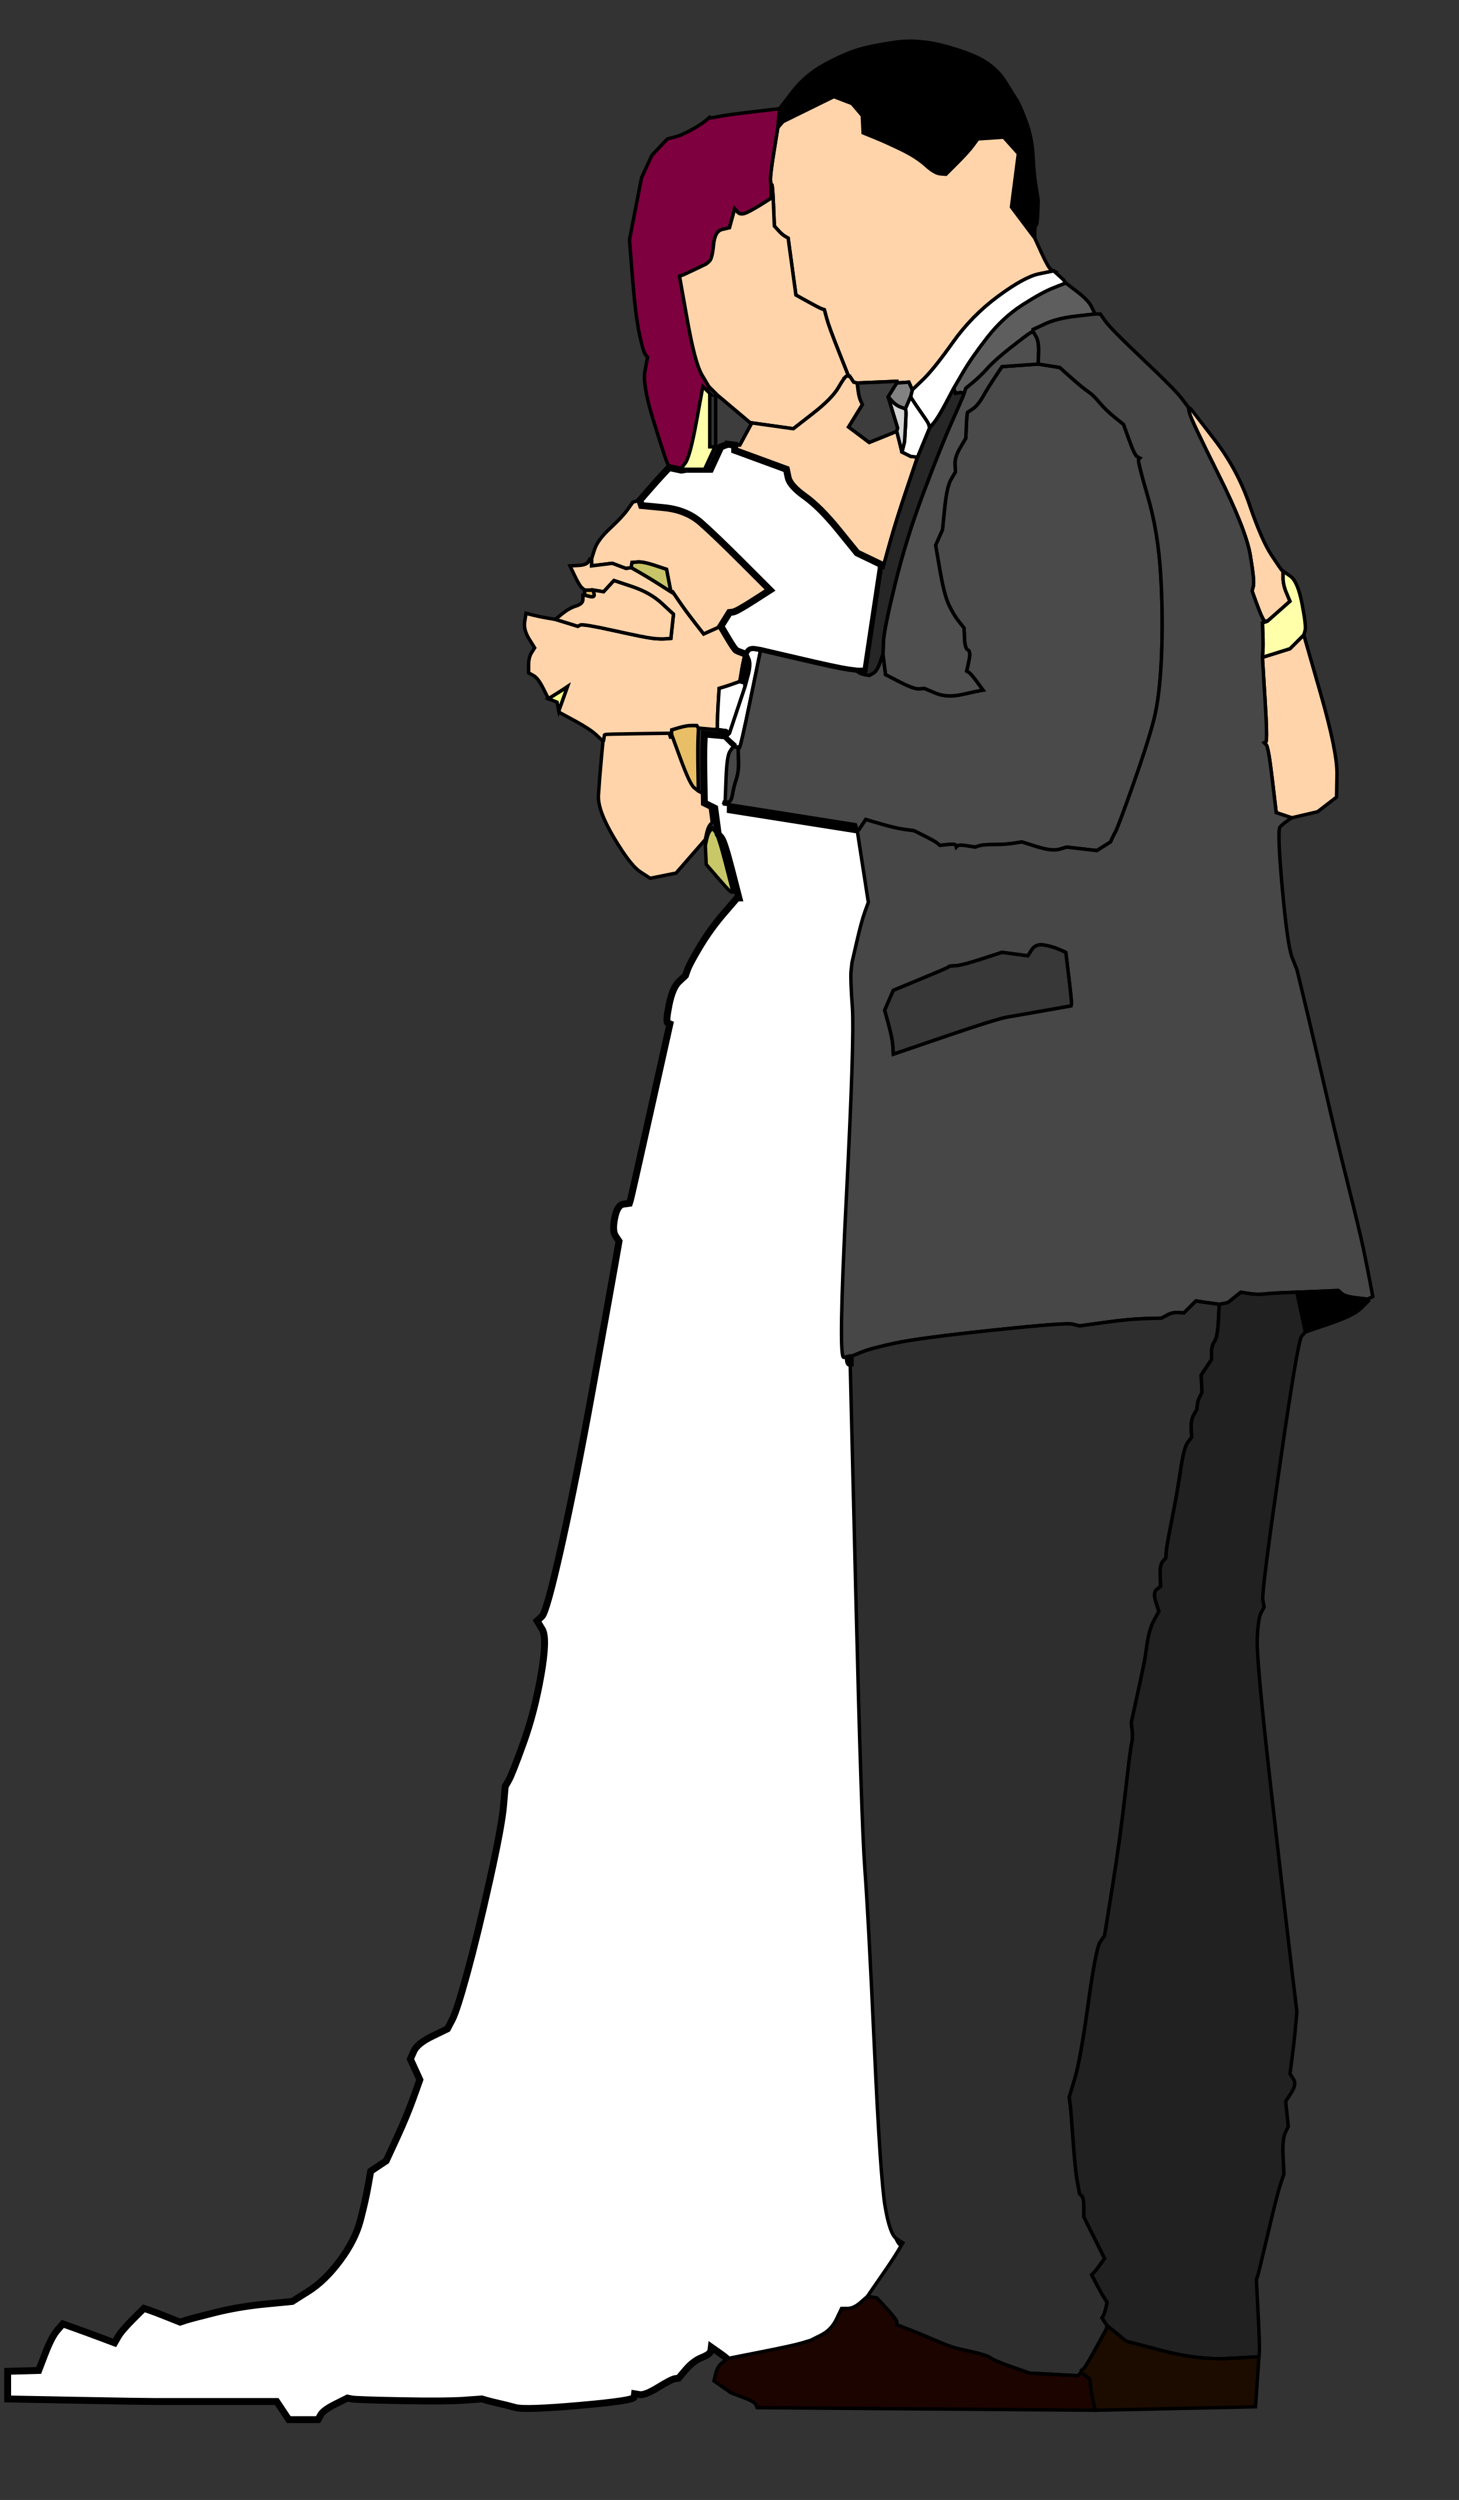 <?xml version="1.0"?><svg width="846" height="1449" xmlns="http://www.w3.org/2000/svg">
 <rect width="100%" height="100%" fill="#333333" stroke="none"/>
 <g>
  <title>Layer 1</title>
  <path fill="#000000" fill-rule="evenodd" stroke="#000000" stroke-width="2px" id="path2" d="m600,134.5l0,3.5l-6.75,-9l-6.75,-9l2,-15.5l2,-15.5l-4.25,-4.75l-4.25,-4.75l-7.5,0.5l-7.5,0.5l-2.75,3.75q-2.75,3.75 -9.25,10.25l-6.5,6.5l-3.25,-0.25q-3.25,-0.25 -8.5,-5q-5.25,-4.75 -14,-9q-8.75,-4.25 -15.5,-7l-6.75,-2.75l-0.25,-5l-0.25,-5l-3,-3.5l-3,-3.5l-5.25,-2l-5.25,-2l-14.75,7.25l-14.75,7.25l-1.5,1.75l-1.5,1.75l0.5,-5.5l0.5,-5.5l7.5,-9.75q7.5,-9.75 18.5,-15.75q11,-6 19,-8.5q8,-2.5 22,-4.5q14,-2 30,2.5q16,4.5 23,9.25q7,4.75 11,11.25q4,6.5 6.25,10q2.25,3.5 5.75,13q3.5,9.5 4,20q0.5,10.5 1.75,18l1.25,7.5l-0.25,7q-0.25,7 -1,7.5q-0.75,0.5 -0.75,4z"/>
  <path fill="#ffd4aa" fill-rule="evenodd" stroke="#000000" stroke-width="2px" id="path4" d="m593.25,129l6.75,9l4,8.75q4,8.75 5.5,9.5l1.5,0.75l-8.5,1.75q-8.5,1.75 -23.75,13q-15.25,11.25 -26.25,26.75q-11,15.5 -17.25,21.5l-6.25,6l-1,-2.25l-1,-2.25l-3.5,0.25l-3.5,0.25l0,-0.5l0,-0.5l-11.5,0.5l-11.5,0.5l-1,-0.25l-1,-0.25l-1,-1.5l-1,-1.5l-0.5,-0.25l-0.5,-0.25l-5.75,-14.5q-5.75,-14.5 -7,-19.25l-1.25,-4.75l-1.5,-0.5q-1.5,-0.5 -8.25,-4.25l-6.75,-3.75l-2.25,-16.5l-2.25,-16.5l-1.75,-1q-1.75,-1 -4,-3.5l-2.25,-2.5l-0.5,-12q-0.5,-12 -1,-12l-0.5,0l-0.25,-2.5q-0.25,-2.5 2,-16.5l2.25,-14l1.5,-1.75l1.5,-1.75l14.75,-7.25l14.75,-7.25l5.25,2l5.25,2l3,3.5l3,3.5l0.25,5l0.25,5l6.75,2.75q6.75,2.75 15.5,7q8.75,4.25 14,9q5.25,4.75 8.5,5l3.25,0.25l6.5,-6.5q6.5,-6.5 9.25,-10.25l2.75,-3.75l7.5,-0.5l7.5,-0.5l4.25,4.75l4.25,4.75l-2,15.5l-2,15.5l6.75,9z"/>
  <path fill="#7f003f" fill-rule="evenodd" stroke="#000000" stroke-width="2px" id="path6" d="m437,64.75l15,-1.75l-0.5,5.5l-0.5,5.5l-2.25,14q-2.25,14 -2,16.5l0.25,2.5l0,4l0,4l-4.75,3q-4.75,3 -8.75,5q-4,2 -5.75,0l-1.75,-2l-1.5,5.5l-1.5,5.5l-4.25,1q-4.25,1 -5,9q-0.75,8 -2.5,9.5l-1.75,1.5l-6.75,3.25q-6.75,3.25 -7.75,3.5l-1,0.25l4.5,25.25q4.5,25.25 8.5,32l4,6.75l-3.75,20.5q-3.75,20.5 -6.5,24l-2.75,3.5l-1.5,0.25l-1.5,0.25l-3.5,-0.75l-3.5,-0.75l-1.5,-3.75q-1.5,-3.75 -7.75,-24q-6.25,-20.25 -4.75,-28.25l1.5,-8l-1.25,-1.5q-1.25,-1.5 -3.5,-12q-2.25,-10.5 -4,-32.5l-1.75,-22l3.5,-18l3.5,-18l3,-6.5l3,-6.5l4.5,-4.75l4.5,-4.75l4,-1q4,-1 9.5,-4q5.5,-3 8.25,-5.25l2.75,-2.25l0.25,0.25q0.25,0.25 5.25,-0.75q5,-1 20,-2.75z"/>
  <path fill="#3D3D3D" fill-rule="evenodd" stroke="#000000" stroke-width="2px" id="path8" d="m415.5,229l0.5,0l9.5,8l9.5,8l0.25,0.5l0.25,0.5l-3.25,6l-3.25,6l-1.5,0l-1.5,0l-2,-0.25l-2,-0.25l-2,0.75l-2,0.75l-1.5,0l-1.5,0l0,-15l0,-15l0.5,0z"/>
  <path fill="#3D3D3D" fill-rule="evenodd" stroke="#000000" stroke-width="2px" id="path10" d="m520,221.5l0,0.5l-2.5,4l-2.5,4l2.75,9l2.75,9l-0.25,1l-0.25,1l-3,1.25q-3,1.25 -8,3.25l-5,2l-6,-4.5l-6,-4.5l4,-6.5l4,-6.5l-1,-2.25q-1,-2.25 -1.5,-6.25l-0.5,-4l11.5,-0.5l11.5,-0.5l0,0.5z"/>
  <path fill="#ffd4aa" fill-rule="evenodd" stroke="#000000" stroke-width="2px" id="path12" d="m447,111l0,-4l0.5,0q0.5,0 1,12l0.5,12l2.25,2.5q2.25,2.5 4,3.5l1.75,1l2.25,16.5l2.25,16.5l6.75,3.75q6.75,3.75 8.25,4.25l1.5,0.5l1.25,4.75q1.25,4.75 7,19.25l5.75,14.5l-1,0q-1,0 -4.75,6.5q-3.75,6.5 -15,15.25l-11.25,8.75l-12.5,-1.75l-12.5,-1.75l-9.5,-8l-9.5,-8l-2.5,-2.5l-2.5,-2.5l-4,-6.75q-4,-6.75 -8.5,-32l-4.5,-25.25l1,-0.25q1,-0.25 7.75,-3.5l6.75,-3.25l1.75,-1.5q1.75,-1.5 2.5,-9.5q0.75,-8 5,-9l4.25,-1l1.5,-5.5l1.5,-5.5l1.75,2q1.75,2 5.75,0q4,-2 8.75,-5l4.75,-3l0,-4z"/>
  <path fill="#E8BF66" fill-rule="evenodd" stroke="#000000" stroke-width="2px" id="path14" d="m339,343.5l0,-1.5l2.5,0l2.5,0l0.5,2.25q0.5,2.25 -2.5,1.5l-3,-0.75l0,-1.5z"/>
  <path fill="#ffd4aa" fill-rule="evenodd" stroke="#000000" stroke-width="2px" id="path16" d="m369,290.5l2,-0.5l0.5,1.5l0.5,1.5l13,1.25q13,1.25 21.5,8.75q8.5,7.5 24.25,23.25l15.75,15.75l-9.75,6.25q-9.75,6.25 -11.75,6.5l-2,0.25l-2.5,4l-2.5,4l-5,2.25l-5,2.25l-5.25,-6.75q-5.25,-6.75 -9,-12.25l-3.75,-5.5l-0.5,0l-0.5,0l-1.25,-6.5l-1.25,-6.5l-6.75,-2.25q-6.75,-2.25 -10,-2l-3.25,0.25l-0.25,1.5l-0.25,1.5l-1.5,0.25l-1.5,0.25l-4,-1.5l-4,-1.5l-6,0.75l-6,0.75l0,-2l0,-2l1.75,-5.5q1.75,-5.5 9,-12.25q7.25,-6.75 10.25,-11l3,-4.25l2,-0.5z"/>
  <path fill="#E8BF66" fill-rule="evenodd" stroke="#000000" stroke-width="2px" id="path18" d="m404.5,421.25l0.5,0.75l-0.25,6q-0.25,6 0,20l0.25,14l-2.5,-2q-2.5,-2 -8,-17l-5.5,-15l0.25,-2.5l0.25,-2.5l4.25,-1.25q4.25,-1.25 7.25,-1.25l3,0l0.5,0.75z"/>
  <path fill="#ffd4aa" fill-rule="evenodd" stroke="#000000" stroke-width="2px" id="path20" d="m491,218l1,0l0.5,0.25l0.5,0.25l1,1.5l1,1.5l1,0.25l1,0.25l0.5,4q0.5,4 1.5,6.25l1,2.25l-4,6.5l-4,6.5l6,4.5l6,4.5l5,-2q5,-2 8,-3.25l3,-1.25l1.5,6l1.5,6l2.5,1.25l2.5,1.25l2,0.25l2,0.25l-6.25,18.5q-6.25,18.5 -10,32l-3.75,13.5l-0.5,0l-0.5,0l-0.25,-1l-0.25,-1l-6.75,-3.25l-6.75,-3.25l-10.75,-13.25q-10.75,-13.25 -19.5,-19.5q-8.75,-6.25 -9.75,-11l-1,-4.75l-15,-5.5l-15,-5.5l0,-1.5l0,-1.5l1.5,0l1.5,0l3.25,-6l3.25,-6l-0.25,-0.5l-0.25,-0.5l12.5,1.75l12.5,1.75l11.25,-8.75q11.25,-8.75 15,-15.25q3.75,-6.5 4.75,-6.5z"/>
  <path fill="#ffd4aa" fill-rule="evenodd" stroke="#000000" stroke-width="2px" id="path22" d="m689.75,239.5l-0.75,-3.5l0.75,0.5l0.75,0.5l13.5,17.5q13.5,17.5 20.5,38q7,20.5 12.75,29.25q5.75,8.75 6.25,9l0.5,0.25l0,4q0,4 2,8.75l2,4.75l-6.5,5.75l-6.5,5.75l-1,0l-1,0l-1.25,-2.5q-1.25,-2.5 -3.5,-8.75l-2.25,-6.25l0.75,-2.75q0.75,-2.75 -1.75,-17.75q-2.5,-15 -18.5,-47q-16,-32 -16.75,-35.5z"/>
  <path fill="#ffd4aa" fill-rule="evenodd" stroke="#000000" stroke-width="2px" id="path24" d="m752,372l4,-4l9.75,34q9.75,34 9.5,47l-0.25,13l-5.5,4.25l-5.5,4.25l-7.5,1.75l-7.5,1.75l-4.5,-1.5l-4.5,-1.5l-2.25,-19q-2.25,-19 -3.5,-20.25l-1.25,-1.25l1,-0.5q1,-0.5 -0.5,-24.75l-1.5,-24.25l8,-2.5l8,-2.5l4,-4z"/>
  <path fill="#ffd4aa" fill-rule="evenodd" stroke="#000000" stroke-width="2px" id="path26" d="m388.5,423.052l0.5,1.5l5.5,15q5.5,15 8,17l2.5,2l3,1.5l3,1.5l1,7.5l1,7.5l-1.25,1.5q-1.25,1.5 -2,5l-0.75,3.5l-8.5,9.75l-8.5,9.75l-7.5,1.5l-7.5,1.5l-5.75,-3.75q-5.75,-3.75 -15.25,-19.75q-9.5,-16 -9,-24.5q0.5,-8.5 1.75,-22l1.25,-13.5l0.25,-1.5l0.25,-1.5l0.25,-0.25q0.25,-0.25 18.75,-0.5l18.5,-0.25l0.5,1.5z"/>
  <path fill="#ffd4aa" fill-rule="evenodd" stroke="#000000" stroke-width="2px" id="path28" d="m342.5,324l0.5,0l0,2l0,2l6,-0.75l6,-0.75l4,1.5l4,1.5l1.5,-0.25l1.5,-0.25l5.25,3q5.25,3 11.5,7l6.25,4l0.5,0l0.5,0l3.75,5.5q3.75,5.5 9,12.25l5.25,6.75l5,-2.25l5,-2.25l4,6.75q4,6.75 5,7.25l1,0.5l2,0.75l2,0.75l-0.75,3.5l-0.75,3.5l-0.75,4.5l-0.75,4.5l-3.5,1.25q-3.5,1.25 -6,2l-2.5,0.75l-0.5,8q-0.5,8 -0.5,12l0,4l-5.5,-0.5l-5.5,-0.5l-0.5,-0.75l-0.5,-0.75l-3,0q-3,0 -7.25,1.25l-4.25,1.25l-0.25,2.5l-0.25,2.5l-0.5,-1.5l-0.5,-1.5l-18.5,0.25q-18.5,0.25 -18.75,0.5l-0.25,0.25l-0.25,1.5l-0.25,1.5l-0.5,0l-0.5,0l-3.5,-3.25q-3.5,-3.25 -12.25,-8l-8.75,-4.75l-0.25,-0.5l-0.25,-0.5l2.5,-7l2.5,-7l-2.25,1.5q-2.25,1.5 -5.5,3.5l-3.25,2l-3,-6q-3,-6 -5.75,-7.5l-2.75,-1.5l0,-4.5q0,-4.5 1.75,-7.25l1.75,-2.75l-3.25,-5.25q-3.25,-5.25 -2.5,-10l0.75,-4.75l4,1q4,1 8.5,1.75l4.5,0.75l2.5,0.75q2.5,0.75 6.5,2l4,1.25l1.5,-0.75q1.5,-0.75 19.5,3.25q18,4 22.5,4.5q4.5,0.5 7.5,0.25l3,-0.25l0.75,-7l0.75,-7l-6.75,-6.25q-6.75,-6.25 -17.25,-9.75l-10.5,-3.5l-3,3.25l-3,3.25l-3,-0.5l-3,-0.5l-2.5,0l-2.5,0l-1.5,-1.25q-1.5,-1.25 -4.25,-7l-2.75,-5.75l4.75,-0.25q4.75,-0.25 5.75,-2l1,-1.75l0.5,0z"/>
  <path fill="#FFFD8C" fill-rule="evenodd" stroke="#000000" stroke-width="2px" id="path30" d="m326.5,405l-2.5,7l-0.5,-2.5l-0.5,-2.5l-2.5,-1l-2.5,-1l3.25,-2q3.25,-2 5.5,-3.5l2.25,-1.5l-2.5,7z"/>
  <path fill="#ffd4aa" fill-rule="evenodd" stroke="#000000" stroke-width="2px" id="path32" d="m324.5,359.75l-2.5,-0.75l4,-3.25q4,-3.25 8,-4.5q4,-1.25 4,-3.75l0,-2.5l0.5,0l0.5,0l3,0.75q3,0.75 2.5,-1.5l-0.5,-2.25l3,0.5l3,0.5l3,-3.25l3,-3.25l10.5,3.5q10.5,3.5 17.25,9.75l6.75,6.25l-0.75,7l-0.75,7l-3,0.25q-3,0.25 -7.5,-0.25q-4.5,-0.5 -22.5,-4.5q-18,-4 -19.5,-3.25l-1.5,0.75l-4,-1.25q-4,-1.25 -6.5,-2z"/>
  <path fill="#C7C567" fill-rule="evenodd" stroke="#000000" stroke-width="2px" id="path34" d="m387.75,336.5l1.25,6.5l-6.25,-4q-6.25,-4 -11.5,-7l-5.25,-3l0.25,-1.5l0.25,-1.5l3.25,-0.25q3.25,-0.25 10,2l6.75,2.25l1.25,6.5z"/>
  <path fill="#C9C869" fill-rule="evenodd" stroke="#000000" stroke-width="2px" id="path36" d="m411.75,481.5l1.25,-1.5l1.75,2q1.75,2 6,18.5l4.25,16.5l-0.5,0l-0.5,0l-1,-0.75q-1,-0.75 -7.25,-8l-6.25,-7.25l-0.25,-5.5l-0.25,-5.5l0.75,-3.5q0.75,-3.5 2,-5z"/>
  <path fill="#ffffaa" fill-rule="evenodd" stroke="#000000" stroke-width="2px" id="path38" d="m744,335l0,-4l4.25,3q4.25,3 6.75,16q2.5,13 1.75,15.5l-0.75,2.5l-4,4l-4,4l-8,2.5l-8,2.5l0.25,-3.5q0.25,-3.5 0,-10l-0.25,-6.5l1.5,-0.5l1.5,-0.5l6.5,-5.75l6.5,-5.75l-2,-4.75q-2,-4.75 -2,-8.75z"/>
  <path fill="#ffffff" fill-rule="evenodd" stroke="#000000" stroke-width="4" id="path40" d="m408.198,431.448l0.25,-6l5.5,0.5l5.5,0.5l0.5,0l0.5,0l2,2l2,2l2.5,2.25l2.5,2.25l-0.5,0.75l-0.5,0.75l-1.75,2.5q-1.75,2.5 -2.5,16l-0.75,13.5l0,0.5l0,0.5l38,6l38,6l0.5,1.5l0.5,1.5l3.25,21l3.25,21l-2,5.5q-2,5.5 -4.75,17.5l-2.75,12l-0.5,4.5q-0.5,4.5 0.75,21.5q1.25,17 -3.5,110.25q-4.75,93.25 -1.5,92.5l3.25,-0.75l0.25,2.5l0.25,2.5l3.25,133q3.25,133 5.25,159.5q2,26.5 5.5,103q3.5,76.5 6.25,92.5q2.75,16 6.5,18.5l3.75,2.5l-3,5q-3,5 -8.75,13.25q-5.75,8.25 -7.25,10.5l-1.5,2.25l-4,3.5q-4,3.5 -7.5,3.5l-3.5,0l-3,6.25q-3,6.25 -9,9.25l-6,3l-5,1.5q-5,1.5 -24,5.25l-19,3.75l-1,-0.25l-1,-0.25l-0.5,-1.25q-0.5,-1.25 -5.5,-4.75l-5,-3.5l-0.25,2q-0.25,2 -5.25,4q-5,2 -9.25,7l-4.25,5l-2,0.25q-2,0.25 -9.75,5q-7.75,4.75 -10.75,4.25l-3,-0.5l-0.25,2q-0.25,2 -31.75,4.75q-31.5,2.75 -37,1.25q-5.5,-1.5 -10,-2.5q-4.5,-1 -7,-1.75l-2.5,-0.75l-10.5,0.75q-10.5,0.75 -36.5,0.25q-26,-0.5 -28.5,-1l-2.5,-0.5l-7,3.5q-7,3.5 -8.5,6.25l-1.5,2.75l-8.5,0l-8.5,0l-3.5,-5.25l-3.5,-5.25l-31,0q-31,0 -39,0q-8,0 -47,-0.75l-39,-0.75l0,-8l0,-8l9,-0.25l9,-0.25l3.75,-9.75q3.75,-9.75 7,-13.5l3.25,-3.75l7,2.5q7,2.5 15,5.5l8,3l2,-3.5q2,-3.5 8.5,-10l6.5,-6.5l3,1q3,1 10.5,4l7.5,3l3,-1q3,-1 17,-4.5q14,-3.5 29.5,-5l15.5,-1.5l9.5,-6q9.5,-6 18.25,-17.75q8.75,-11.75 11.75,-23.25q3,-11.5 4.5,-20l1.5,-8.5l4.5,-3l4.5,-3l6,-13q6,-13 9.75,-23.5l3.75,-10.5l-2.75,-6l-2.75,-6l2,-4.5q2,-4.5 10.75,-8.75l8.75,-4.25l2.75,-5.25q2.75,-5.25 8.75,-27.25q6,-22 13,-53.5q7,-31.5 8,-43l1,-11.5l2,-3.5q2,-3.5 8.5,-21.5q6.5,-18 10.25,-39.5q3.75,-21.5 0.75,-26.5l-3,-5l2.75,-2.5q2.75,-2.5 11.25,-40.5q8.5,-38 18,-90.5q9.5,-52.5 12.5,-69.5l3,-17l-2,-3q-2,-3 -0.5,-10.5q1.5,-7.5 5,-8l3.5,-0.5l0.5,-1.5q0.5,-1.5 11.75,-52l11.25,-50.5l-1.25,-0.5q-1.25,-0.5 0.75,-10.5q2,-10 5.75,-13.5l3.75,-3.5l1.25,-3.5q1.25,-3.5 7.25,-13.5q6,-10 13.75,-19l7.75,-9l0.5,0l0.5,0l-4.25,-16.5q-4.25,-16.5 -6,-18.5l-1.75,-2l-1,-7.5l-1,-7.5l-3,-1.5l-3,-1.5l-0.25,-14q-0.25,-14 0,-20z"/>
  <path fill="#ffffff" fill-rule="evenodd" stroke="#000000" stroke-width="4" id="path42" d="m424,257.75l2,0.25l0,1.5l0,1.5l15,5.5l15,5.5l1,4.75q1,4.75 9.75,11q8.75,6.25 19.5,19.5l10.75,13.25l6.75,3.25l6.75,3.25l0.25,1l0.25,1l-4.5,30l-4.5,30l-2.5,0l-2.5,0l-5.5,-0.75q-5.5,-0.75 -28,-6l-22.5,-5.25l-3,-0.5q-3,-0.5 -4,1l-1,1.5l-0.5,0l-0.5,0l-2,-0.75l-2,-0.75l-1,-0.5q-1,-0.5 -5,-7.25l-4,-6.75l2.5,-4l2.5,-4l2,-0.25q2,-0.25 11.75,-6.5l9.75,-6.25l-15.75,-15.75q-15.75,-15.75 -24.25,-23.25q-8.5,-7.5 -21.5,-8.75l-13,-1.25l-0.5,-1.5l-0.5,-1.5l5,-5.75q5,-5.75 8.5,-9.5l3.5,-3.75l3.5,0.75l3.5,0.75l1.5,-0.25l1.5,-0.25l7,0l7,0l3,-6.5l3,-6.5l2,-0.75l2,-0.75l2,0.25z"/>
  <path fill="#ffffff" fill-rule="evenodd" stroke="#000000" stroke-width="2px" id="path44" d="m425.5,396.25l3.5,-1.25l1.5,0.5l1.5,0.5l0,1l0,1l-4.5,13.5l-4.5,13.5l-1,-0.75l-1,-0.75l-2,-0.25l-2,-0.25l-0.5,0l-0.5,0l0,-4q0,-4 0.5,-12l0.5,-8l2.5,-0.75q2.5,-0.75 6,-2z"/>
  <path fill="#000000" fill-rule="evenodd" stroke="#000000" stroke-width="2px" id="path46" d="m422,424.25l1,0.75l-1,1l-1,1l-2,-2l-2,-2l2,0.25l2,0.25l1,0.75z"/>
  <path fill="#000000" fill-rule="evenodd" stroke="#000000" stroke-width="2px" id="path48" d="m431.25,382.5l0.75,-3.5l0.5,0l0.5,0l1.25,3q1.25,3 -0.5,9.5l-1.75,6.5l0,-1l0,-1l-1.5,-0.5l-1.5,-0.5l0.75,-4.5l0.75,-4.5l0.75,-3.5z"/>
  <path fill="#FFFFFF" fill-rule="evenodd" stroke="#000000" stroke-width="2px" id="path50" d="m438,376.5l3,0.5l-5.75,28q-5.75,28 -6.5,28.5l-0.75,0.5l0,-0.5l0,-0.5l-1.5,0l-1.5,0l0.5,-0.75l0.5,-0.75l-2.5,-2.25l-2.5,-2.25l1,-1l1,-1l4.5,-13.5l4.5,-13.5l1.75,-6.5q1.75,-6.5 0.5,-9.5l-1.25,-3l1,-1.5q1,-1.5 4,-1z"/>
  <path fill="#474747" fill-rule="evenodd" stroke="#000000" stroke-width="2px" id="path52" d="m423.25,435.5l1.75,-2.5l1.5,0l1.5,0l0,0.5l0,0.5l0.25,6.5q0.25,6.5 -1.25,11q-1.5,4.5 -2.25,9q-0.75,4.5 -2.75,4.5l-2,0l0.25,-0.5l0.25,-0.5l0.5,-13q0.5,-13 2.25,-15.5z"/>
  <path fill="#4A4A4A" fill-rule="evenodd" stroke="#000000" stroke-width="2px" id="path54" d="m591.5,211.75l10.5,-0.75l6.25,1l6.25,1l6.75,6q6.75,6 9.75,8q3,2 6.5,6.25q3.5,4.25 8.75,8.5l5.25,4.25l3.25,9q3.25,9 4.75,9.75l1.5,0.75l-0.75,0.75q-0.75,0.75 5.25,21.25q6,20.5 7.5,45q1.5,24.5 0.5,48q-1,23.5 -4.5,37q-3.5,13.5 -12,37.5q-8.5,24 -10.25,27.25q-1.75,3.25 -2.25,4.5l-0.5,1.25l-4,2.5l-4,2.5l-8.75,-1l-8.75,-1l-4.25,1.25q-4.25,1.25 -13,-1.5l-8.75,-2.75l-4.75,0.75q-4.75,0.75 -11.25,0.75q-6.5,0 -8.75,0.75l-2.25,0.75l-4.75,-0.75q-4.75,-0.75 -5.5,0l-0.75,0.75l-0.25,-1q-0.25,-1 -4.75,-0.5l-4.5,0.5l-1.5,-1.25q-1.5,-1.25 -7.5,-4.25l-6,-3l-5.5,-0.75q-5.5,-0.75 -14,-3.25l-8.5,-2.5l-2,3l-2,3l-0.5,0l-0.5,0l-0.5,-1.5l-0.5,-1.5l-38,-6l-38,-6l0,-0.5l0,-0.5l2,0q2,0 2.75,-4.5q0.75,-4.5 2.25,-9q1.5,-4.5 1.25,-11l-0.25,-6.5l0.75,-0.5q0.75,-0.5 6.5,-28.5l5.75,-28l22.5,5.25q22.5,5.25 28,6l5.5,0.75l1,0.75q1,0.75 3.5,1.25l2.5,0.5l2.25,-1.25q2.25,-1.25 4,-6.25l1.75,-5l0.75,6l0.75,6l8.25,4.25q8.25,4.25 11.25,4l3,-0.25l6.5,2.75q6.5,2.75 15.5,0.75q9,-2 10.5,-2.25l1.5,-0.25l-3.5,-4.75q-3.5,-4.75 -4.75,-5.5l-1.25,-0.75l1.25,-5.75q1.25,-5.75 -0.5,-6.5q-1.75,-0.75 -2,-6.75l-0.25,-6l-3,-3.75q-3,-3.75 -5.75,-9.5q-2.75,-5.75 -5.25,-20.25l-2.5,-14.5l2,-4.5l2,-4.5l1.25,-12.5q1.25,-12.5 3.75,-16.75l2.5,-4.25l-0.25,-4.25q-0.25,-4.25 3,-9.75l3.25,-5.5l0.25,-6q0.25,-6 0.5,-7.5l0.25,-1.5l3,-2q3,-2 6,-7.25q3,-5.25 7,-11.25l4,-6l10.5,-0.75z"/>
  <path fill="#4F4F4F" fill-rule="evenodd" stroke="#000000" stroke-width="2px" id="path56" d="m597.25,193l1.75,-1l1.75,3q1.75,3 1.5,9.5l-0.25,6.5l-10.5,0.75l-10.5,0.75l-4,6q-4,6 -7,11.25q-3,5.25 -6,7.25l-3,2l-0.25,1.5q-0.25,1.5 -0.5,7.5l-0.25,6l-3.25,5.5q-3.25,5.5 -3,9.75l0.25,4.25l-2.5,4.25q-2.5,4.25 -3.75,16.75l-1.25,12.5l-2,4.5l-2,4.5l2.5,14.5q2.5,14.5 5.25,20.25q2.75,5.75 5.75,9.5l3,3.75l0.25,6q0.25,6 2,6.75q1.75,0.75 0.5,6.5l-1.25,5.75l1.25,0.75q1.25,0.75 4.75,5.5l3.5,4.75l-1.5,0.25q-1.5,0.25 -10.5,2.25q-9,2 -15.5,-0.75l-6.5,-2.75l-3,0.25q-3,0.25 -11.25,-4l-8.25,-4.25l-0.75,-6l-0.75,-6l0.25,-7q0.25,-7 6.75,-33.5q6.5,-26.5 16.5,-53q10,-26.5 16,-40q6,-13.5 6.75,-15.5l0.75,-2l0.5,-1.5l0.5,-1.5l4.25,-3.5q4.25,-3.5 8.5,-8.25q4.25,-4.75 13.5,-12q9.25,-7.25 11,-8.25z"/>
  <path fill="#5E5E5E" fill-rule="evenodd" stroke="#000000" stroke-width="2px" id="path58" d="m611,166.75l7,-2.75l6.5,5q6.5,5 8.25,8.5l1.75,3.5l0.25,0.5l0.25,0.5l-11,1.25q-11,1.25 -18,4.5l-7,3.25l0,0.5l0,0.5l-1.75,1q-1.75,1 -11,8.25q-9.25,7.25 -13.5,12q-4.25,4.75 -8.5,8.25l-4.25,3.5l-0.5,1.5l-0.5,1.5l-1,-0.25l-1,-0.25l-1.5,0.25l-1.5,0.25l-0.5,-1.5l-0.5,-1.5l5.25,-9q5.25,-9 14.25,-20.5q9,-11.5 20.25,-18.75q11.25,-7.25 18.25,-10z"/>
  <path fill="#262626" fill-rule="evenodd" stroke="#000000" stroke-width="2px" id="path61" d="m548.5,233.5l4.5,-8.5l0.5,1.5l0.5,1.5l1.5,-0.25l1.5,-0.25l1,0.25l1,0.25l-0.75,2q-0.75,2 -6.75,15.5q-6,13.5 -16,40q-10,26.5 -16.5,53q-6.5,26.5 -6.75,33.5l-0.25,7l-1.75,5q-1.75,5 -4,6.25l-2.25,1.25l-2.5,-0.5q-2.5,-0.5 -3.5,-1.25l-1,-0.75l2.5,0l2.5,0l4.5,-30l4.5,-30l0.5,0l0.5,0l3.75,-13.5q3.75,-13.5 10,-32l6.25,-18.5l3.5,-8.5l3.5,-8.5l2.5,-3q2.5,-3 7,-11.5zm-18.5,50.5l0,0l0,0z"/>
  <path fill="#FFFB00" fill-rule="evenodd" stroke="#000000" stroke-width="2px" id="path63" d="m530,284l0,0l0,0z"/>
  <path fill="#ffffff" fill-rule="evenodd" stroke="#000000" stroke-width="2px" id="path65" d="m602.5,158.75l8.5,-1.75l2.75,2.5l2.75,2.5l0.75,1l0.75,1l-7,2.75q-7,2.75 -18.25,10q-11.25,7.25 -20.25,18.75q-9,11.5 -14.25,20.5l-5.25,9l-4.5,8.5q-4.5,8.5 -7,11.5l-2.5,3l-0.25,-1l-0.25,-1l-0.5,-1q-0.5,-1 -4,-6q-3.5,-5 -4.75,-7l-1.25,-2l0.5,-2l0.5,-2l6.25,-6q6.25,-6 17.25,-21.5q11,-15.5 26.25,-26.75q15.25,-11.25 23.75,-13z"/>
  <path fill="#828282" fill-rule="evenodd" stroke="#000000" stroke-width="2px" id="path67" d="m528,223.75l1,2.25l-0.5,2l-0.5,2l-1.5,3.5l-1.5,3.5l-2.75,-1q-2.75,-1 -5,-3.5l-2.25,-2.5l2.5,-4l2.5,-4l3.5,-0.25l3.5,-0.25l1,2.25z"/>
  <path fill="#ffffff" fill-rule="evenodd" stroke="#000000" stroke-width="2px" id="path69" d="m526.5,233.5l1.5,-3.5l1.25,2q1.25,2 4.75,7q3.5,5 4,6l0.5,1l0.25,1l0.25,1l-3.5,8.5l-3.5,8.5l-2,-0.25l-2,-0.25l-2.5,-1.25l-2.5,-1.25l0.75,-3l0.75,-3l0.5,-8.5q0.5,-8.5 0.25,-9.5l-0.25,-1l1.5,-3.5z"/>
  <path fill="#D4D4D4" fill-rule="evenodd" stroke="#000000" stroke-width="2px" id="path71" d="m517.75,239l-2.75,-9l2.25,2.5q2.25,2.5 5,3.5l2.75,1l0.25,1q0.25,1 -0.25,9.5l-0.5,8.5l-0.75,3l-0.75,3l-1.5,-6l-1.5,-6l0.25,-1l0.25,-1l-2.75,-9z"/>
  <path fill="#ffffaa" fill-rule="evenodd" stroke="#000000" stroke-width="2px" id="path73" d="m403.802,244.5l3.75,-20.5l2.5,2.5l2.5,2.5l-0.5,0l-0.5,0l0,15l0,15l1.5,0l1.5,0l-3,6.5l-3,6.5l-7,0l-7,0l2.75,-3.5q2.75,-3.5 6.5,-24z"/>
  <path fill="#474747" fill-rule="evenodd" stroke="#000000" stroke-width="2px" id="path76" d="m624,183.25l11,-1.25l1.5,0l1.5,0l3,4.25q3,4.25 21.75,22q18.75,17.75 22.5,22.75l3.75,5l0.75,3.5q0.75,3.5 16.75,35.5q16,32 18.5,47q2.5,15 1.75,17.75l-0.75,2.75l2.25,6.25q2.25,6.25 3.5,8.75l1.25,2.5l1,0l1,0l-1.5,0.5l-1.5,0.5l0.25,6.5q0.25,6.5 0,10l-0.25,3.5l1.5,24.25q1.5,24.25 0.5,24.75l-1,0.5l1.25,1.25q1.25,1.25 3.5,20.25l2.25,19l4.5,1.5l4.5,1.5l-2.5,1.75q-2.5,1.75 -4.25,3.5q-1.75,1.75 1.25,35.25q3,33.5 5.75,40.5l2.75,7l1,4q1,4 5.75,24q4.75,20 10.25,44q5.5,24 12.5,52q7,28 9,37.5q2,9.5 3.75,18.75l1.75,9.25l-1.5,0.75l-1.5,0.75l-6.5,-0.75q-6.5,-0.75 -8.5,-2.5l-2,-1.75l-12,0.5l-12,0.5l-7,0.25q-7,0.25 -11.5,0.75q-4.5,0.5 -9.25,-0.25l-4.75,-0.75l-3.75,3l-3.75,3l-2.5,0.5l-2.5,0.5l-5.5,-0.75q-5.5,-0.75 -6.75,-1l-1.25,-0.25l-3.5,3.5l-3.5,3.5l-3.25,-0.25q-3.25,-0.25 -6.5,1.5l-3.25,1.75l-9.25,0.25q-9.25,0.25 -23.75,2.25l-14.5,2l-4,-1q-4,-1 -46.5,3.5q-42.5,4.5 -56.5,7.5q-14,3 -19.5,5.25l-5.5,2.25l0,2.5l0,2.5l-0.5,0l-0.5,0l-0.25,-2.5l-0.25,-2.5l-3.25,0.75q-3.25,0.75 1.5,-92.5q4.75,-93.25 3.5,-110.25q-1.25,-17 -0.75,-21.5l0.5,-4.5l2.75,-12q2.75,-12 4.75,-17.5l2,-5.5l-3.25,-21l-3.25,-21l0.5,0l0.5,0l2,-3l2,-3l8.5,2.5q8.5,2.5 14,3.25l5.5,0.75l6,3q6,3 7.5,4.25l1.5,1.25l4.5,-0.5q4.5,-0.5 4.75,0.5l0.25,1l0.75,-0.75q0.75,-0.75 5.5,0l4.75,0.75l2.25,-0.75q2.25,-0.75 8.75,-0.75q6.5,0 11.25,-0.75l4.75,-0.75l8.75,2.75q8.75,2.75 13,1.5l4.25,-1.25l8.75,1l8.75,1l4,-2.5l4,-2.5l0.5,-1.25q0.5,-1.25 2.25,-4.5q1.75,-3.25 10.25,-27.25q8.5,-24 12,-37.5q3.5,-13.5 4.5,-37q1,-23.5 -0.5,-48q-1.5,-24.5 -7.5,-45q-6,-20.5 -5.25,-21.25l0.75,-0.75l-1.5,-0.75q-1.5,-0.75 -4.75,-9.75l-3.25,-9l-5.25,-4.25q-5.25,-4.25 -8.75,-8.5q-3.5,-4.25 -6.5,-6.25q-3,-2 -9.75,-8l-6.75,-6l-6.25,-1l-6.25,-1l0.25,-6.5q0.25,-6.5 -1.5,-9.5l-1.75,-3l0,-0.5l0,-0.5l7,-3.25q7,-3.25 18,-4.5zm-25.75,367.25q2.25,-3.5 7,-2.75q4.75,0.75 8.75,2.5l4,1.75l1.75,14.5q1.75,14.5 1.5,15.5l-0.25,1l-15.5,2.75q-15.5,2.75 -21.5,3.75q-6,1 -36,11.25l-30,10.25l-0.25,-4.5q-0.25,-4.5 -2.5,-12.75l-2.25,-8.25l2.5,-5.75l2.5,-5.75l15.75,-6.5q15.75,-6.5 16.25,-7l0.5,-0.5l3.75,-0.25q3.75,-0.25 15.25,-4l11.5,-3.75l7.5,1l7.5,1l2.25,-3.5z"/>
  <path fill="#383838" fill-rule="evenodd" stroke="#000000" stroke-width="2px" id="path78" d="m598.25,550.5q2.25,-3.5 7,-2.75q4.75,0.75 8.75,2.5l4,1.75l1.75,14.5q1.75,14.5 1.5,15.5l-0.25,1l-15.5,2.75q-15.5,2.75 -21.5,3.75q-6,1 -36,11.25l-30,10.25l-0.25,-4.5q-0.25,-4.5 -2.5,-12.75l-2.25,-8.25l2.5,-5.75l2.5,-5.75l15.75,-6.5q15.75,-6.5 16.25,-7l0.5,-0.5l3.75,-0.25q3.75,-0.25 15.25,-4l11.5,-3.75l7.5,1l7.5,1l2.25,-3.5z"/>
  <path fill="#2E2E2E" fill-rule="evenodd" stroke="#000000" stroke-width="2px" id="path80" d="m701.5,755.25l5.5,0.75l-0.5,9.5q-0.5,9.5 -2.25,12q-1.75,2.5 -1.75,6.5l0,4l-3,4.5l-3,4.5l0.25,5l0.25,5l-1.25,2.5q-1.25,2.5 -1.5,5l-0.25,2.5l-1.75,3q-1.75,3 -1.5,8l0.25,5l-2.25,3q-2.25,3 -4.25,16.5q-2,13.5 -5,28.5q-3,15 -3.25,18.5l-0.25,3.5l-1.75,2q-1.75,2 -1.5,8.25l0.25,6.25l-2.25,1.75q-2.25,1.75 -0.5,7.25l1.75,5.5l-2.75,5q-2.75,5 -4,13.25q-1.25,8.25 -1.5,10q-0.25,1.75 -4,19l-3.75,17.25l0.5,4.5q0.5,4.5 -0.25,7.25q-0.75,2.75 -3.75,29.25q-3,26.5 -7.5,54.5l-4.5,28l-2.5,3.5q-2.5,3.5 -7,36q-4.5,32.5 -7.75,43.25l-3.25,10.75l0.5,3.75q0.5,3.75 1.75,21.25q1.25,17.5 2.5,24.25l1.25,6.75l1.25,1.25q1.25,1.25 1.25,6.75l0,5.5l6,12l6,12l-2.5,3.5q-2.5,3.5 -3.75,4.75l-1.25,1.25l2.75,5.25q2.75,5.25 4.5,8l1.75,2.75l-0.75,3.25q-0.75,3.25 -1.5,4.5l-0.75,1.25l1.5,2.25l1.5,2.25l-0.25,1l-0.25,1l-6,11q-6,11 -7.25,12l-1.25,1l0,0.5l0,0.5l-1,1l-1,1l-14,-0.75l-14,-0.75l-10,-3.5q-10,-3.5 -12.5,-5.25q-2.5,-1.75 -10.5,-3.5q-8,-1.75 -10.75,-2.5q-2.75,-0.75 -11.5,-4.5q-8.75,-3.75 -15.25,-6.25l-6.5,-2.5l0,-1.5q0,-1.5 -5.75,-7.75l-5.75,-6.25l-2.75,-0.5l-2.75,-0.5l1.5,-2.25q1.5,-2.25 7.25,-10.5q5.75,-8.25 8.75,-13.25l3,-5l-3.75,-2.5q-3.75,-2.5 -6.5,-18.5q-2.75,-16 -6.25,-92.5q-3.5,-76.5 -5.5,-103q-2,-26.5 -5.25,-159.5l-3.25,-133l0.5,0l0.5,0l0,-2.5l0,-2.5l5.5,-2.25q5.5,-2.25 19.5,-5.25q14,-3 56.5,-7.5q42.5,-4.5 46.5,-3.5l4,1l14.5,-2q14.5,-2 23.75,-2.25l9.25,-0.25l3.25,-1.75q3.25,-1.75 6.5,-1.5l3.25,0.25l3.5,-3.5l3.5,-3.5l1.25,0.25q1.25,0.25 6.75,1z"/>
  <path fill="#212121" fill-rule="evenodd" stroke="#000000" stroke-width="2px" id="path82" d="m745,749.25l7,-0.25l2.5,11.5l2.5,11.5l-2.25,2.5q-2.25,2.5 -12.75,75.5q-10.5,73 -9.75,77.25l0.75,4.25l-1.75,3.25q-1.75,3.25 -2.25,15.25q-0.5,12 8,87q8.5,75 11.75,102l3.25,27l-0.75,8.5q-0.75,8.5 -2,18l-1.25,9.5l2,3q2,3 -1.25,8l-3.25,5l0.75,7.25l0.75,7.25l-1.75,3.75q-1.75,3.75 -1.25,13.75l0.5,10l-2,6q-2,6 -7.5,29.5q-5.5,23.5 -6,24.5l-0.5,1l1,19.5q1,19.5 0.75,22.5l-0.25,3l-17.5,1q-17.5,1 -38.5,-4.5l-21,-5.5l-5.5,-4.5l-5.5,-4.5l-1.5,-2.25l-1.5,-2.25l0.75,-1.25q0.75,-1.25 1.5,-4.5l0.75,-3.25l-1.75,-2.75q-1.75,-2.75 -4.5,-8l-2.75,-5.25l1.25,-1.25q1.25,-1.25 3.75,-4.75l2.5,-3.5l-6,-12l-6,-12l0,-5.5q0,-5.5 -1.25,-6.75l-1.25,-1.25l-1.25,-6.75q-1.25,-6.75 -2.5,-24.25q-1.25,-17.5 -1.75,-21.25l-0.5,-3.75l3.25,-10.75q3.25,-10.75 7.75,-43.25q4.5,-32.5 7,-36l2.5,-3.5l4.5,-28q4.5,-28 7.5,-54.5q3,-26.5 3.75,-29.25q0.75,-2.75 0.25,-7.25l-0.5,-4.5l3.75,-17.25q3.75,-17.25 4,-19q0.25,-1.75 1.5,-10q1.25,-8.25 4,-13.25l2.75,-5l-1.75,-5.5q-1.75,-5.5 0.5,-7.25l2.25,-1.75l-0.25,-6.25q-0.25,-6.25 1.5,-8.25l1.75,-2l0.25,-3.5q0.25,-3.5 3.25,-18.5q3,-15 5,-28.5q2,-13.5 4.25,-16.5l2.25,-3l-0.25,-5q-0.25,-5 1.5,-8l1.75,-3l0.25,-2.5q0.25,-2.5 1.5,-5l1.25,-2.5l-0.25,-5l-0.25,-5l3,-4.5l3,-4.5l0,-4q0,-4 1.75,-6.5q1.75,-2.5 2.25,-12l0.5,-9.5l2.5,-0.5l2.5,-0.5l3.75,-3l3.75,-3l4.75,0.75q4.75,0.75 9.25,0.25q4.5,-0.5 11.5,-0.75z"/>
  <path fill="#000000" fill-rule="evenodd" stroke="#000000" stroke-width="2px" id="path84" d="m786.5,752.25l6.5,0.75l0.25,0.5l0.25,0.5l-4.25,4.25q-4.25,4.25 -18.25,9l-14,4.75l-2.5,-11.5l-2.5,-11.5l12,-0.5l12,-0.5l2,1.75q2,1.75 8.5,2.5z"/>
  <path fill="#1C0400" fill-rule="evenodd" stroke="#000000" stroke-width="2px" id="path86" d="m499,1334.5l4,-3.5l2.75,0.5l2.75,0.5l5.75,6.25q5.75,6.25 5.75,7.75l0,1.5l6.5,2.5q6.5,2.5 15.25,6.25q8.75,3.75 11.5,4.5q2.75,0.75 10.75,2.5q8,1.75 10.5,3.5q2.5,1.75 12.5,5.25l10,3.5l14,0.75l14,0.75l1,-1l1,-1l2.5,2l2.5,2l0.25,3q0.25,3 1.5,9l1.25,6l-98,-0.75l-98,-0.75l-0.75,-1.75q-0.75,-1.75 -7.5,-4.25l-6.75,-2.5l-5,-3.5l-5,-3.5l1,-4.25q1,-4.25 4,-6.5l3,-2.25l19,-3.75q19,-3.75 24,-5.25l5,-1.5l6,-3q6,-3 9,-9.25l3,-6.25l3.5,0q3.5,0 7.5,-3.5z"/>
  <path fill="#1C0C00" fill-rule="evenodd" stroke="#000000" stroke-width="2px" id="path88" d="m641.75,1349l0.25,-1l5.5,4.5l5.5,4.5l21,5.5q21,5.5 38.5,4.5l17.5,-1l-1,14.5l-1,14.5l-34.5,0.75q-34.5,0.75 -46.5,1l-12,0.25l-1.25,-6q-1.25,-6 -1.5,-9l-0.25,-3l-2.5,-2l-2.5,-2l0,-0.5l0,-0.5l1.25,-1q1.25,-1 7.25,-12l6,-11l0.25,-1z"/>
 </g>
</svg>